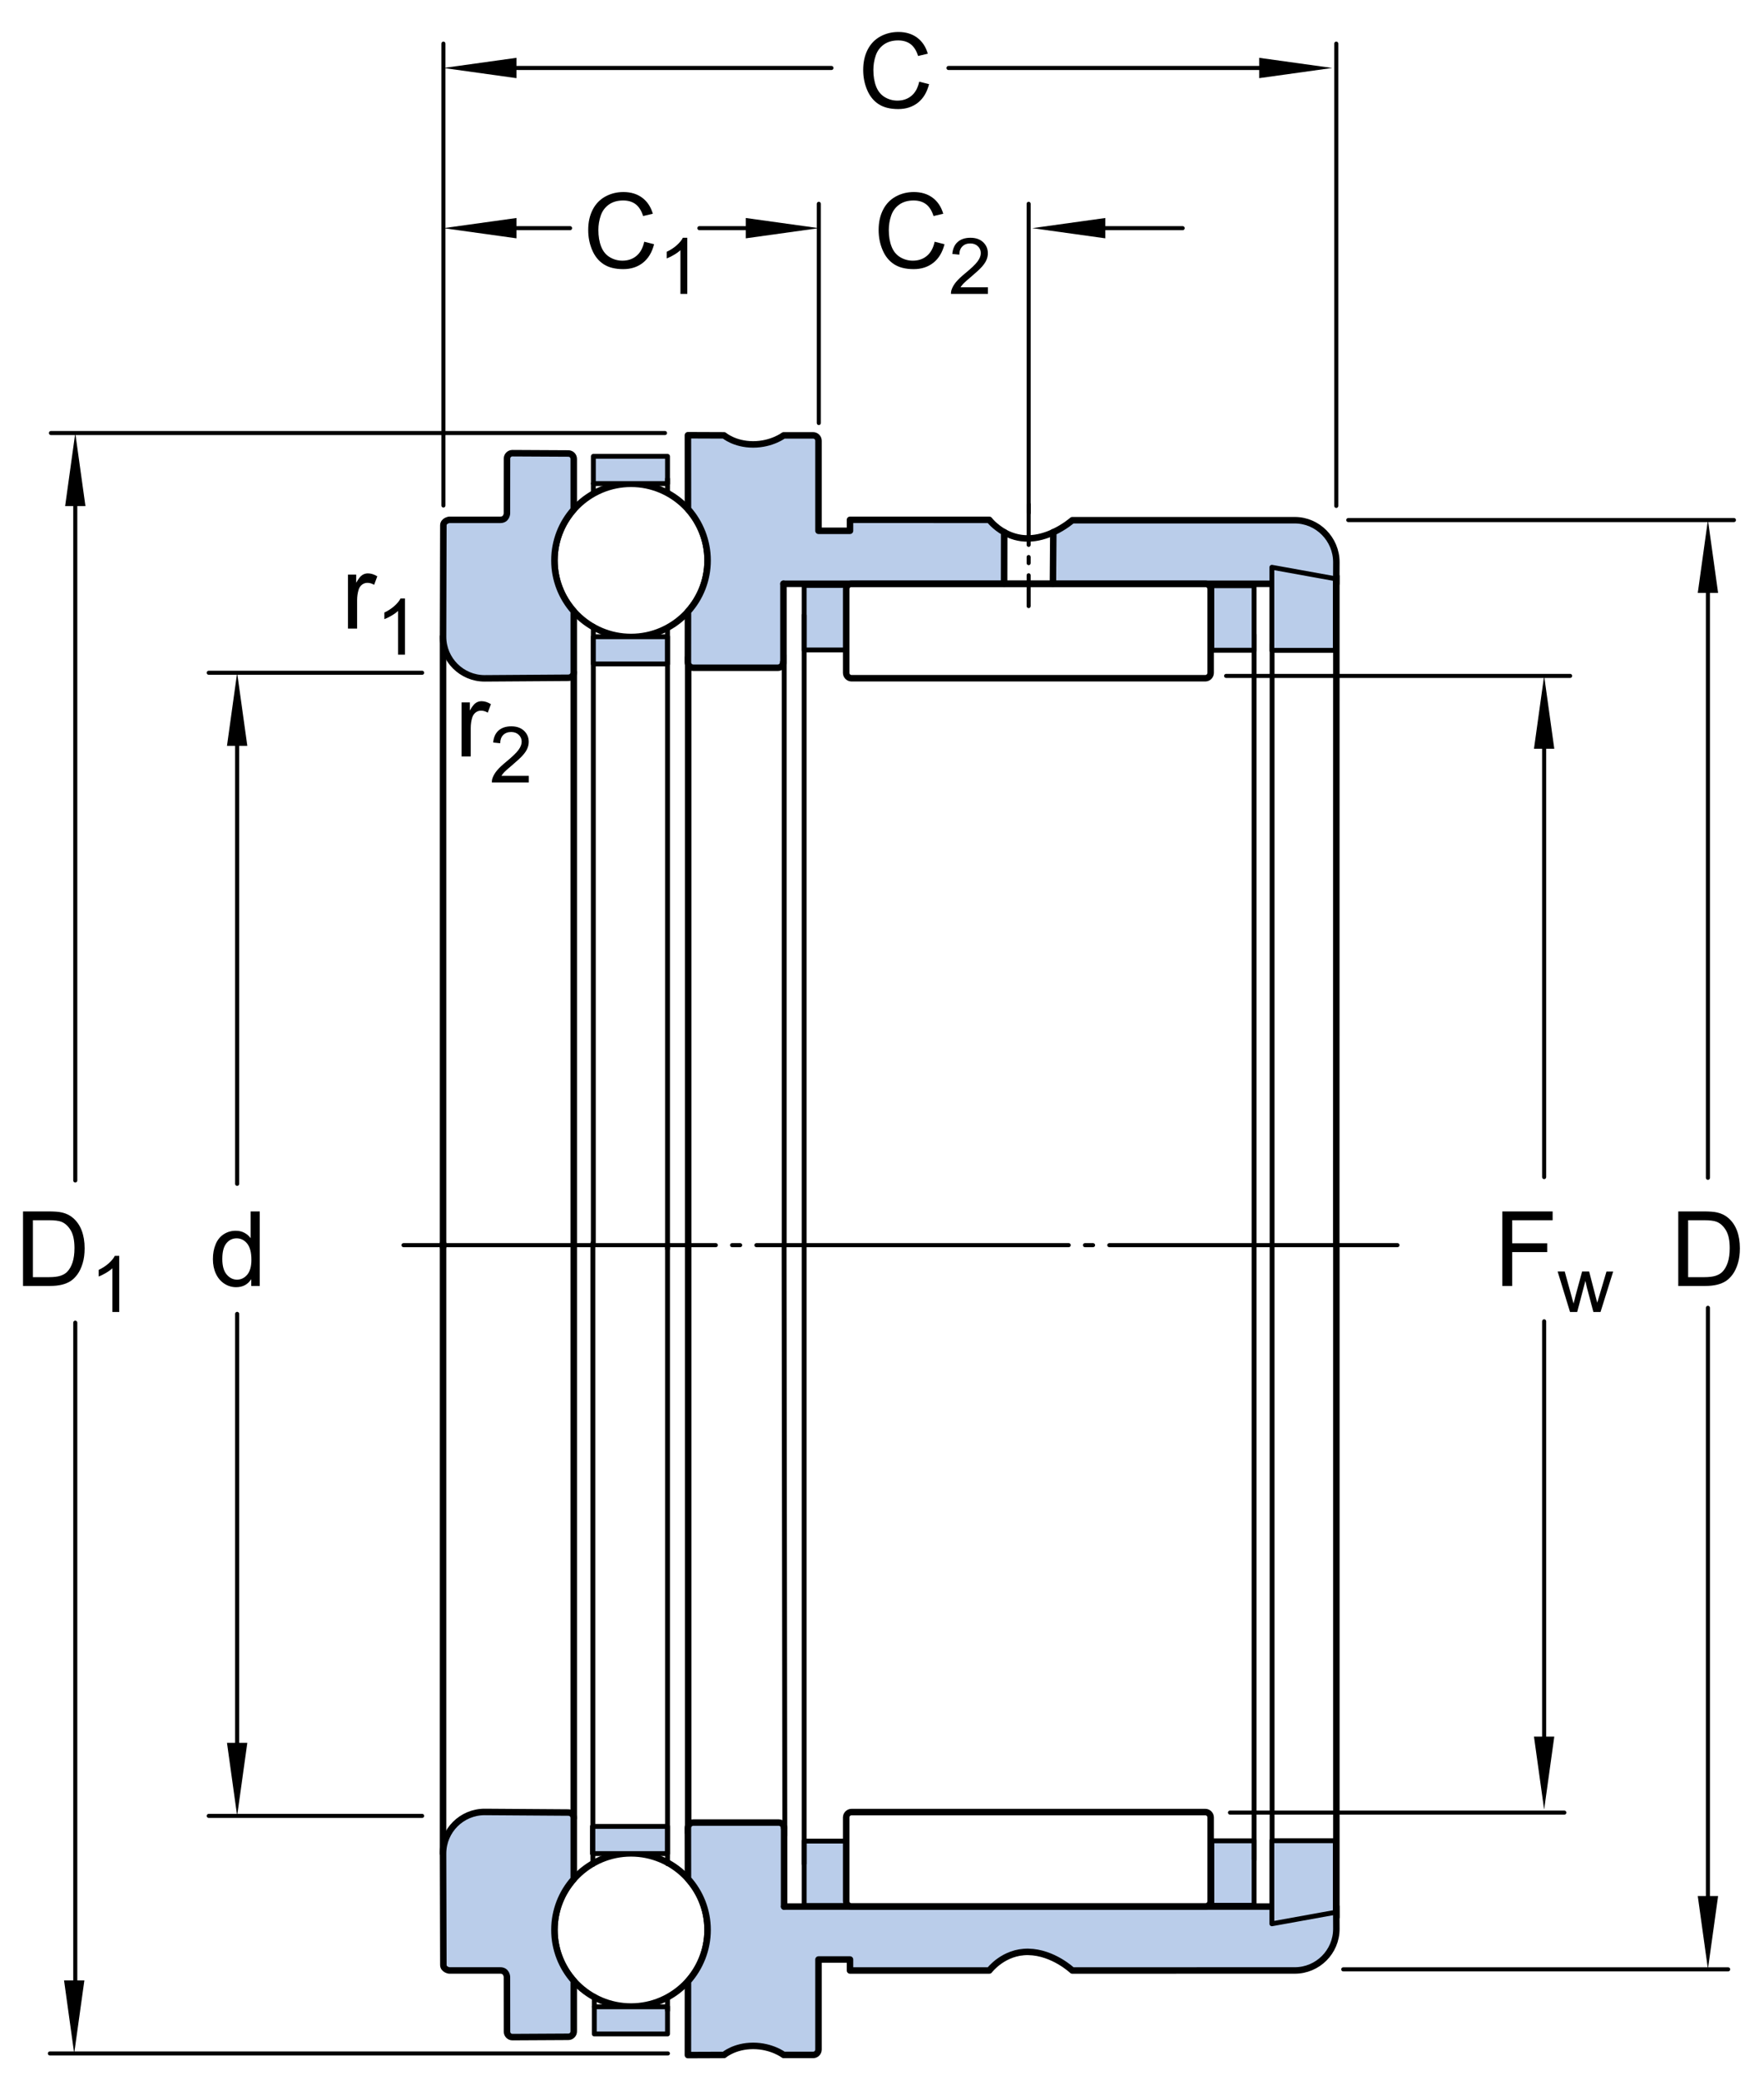 <?xml version="1.0" encoding="utf-8"?>
<!-- Generator: Adobe Illustrator 15.1.0, SVG Export Plug-In . SVG Version: 6.00 Build 0)  -->
<!DOCTYPE svg PUBLIC "-//W3C//DTD SVG 1.1//EN" "http://www.w3.org/Graphics/SVG/1.1/DTD/svg11.dtd">
<svg version="1.1" id="Lager_1" xmlns="http://www.w3.org/2000/svg" xmlns:xlink="http://www.w3.org/1999/xlink" x="0px" y="0px"
	 width="203.333px" height="239.667px" viewBox="0 0 203.333 239.667" enable-background="new 0 0 203.333 239.667"
	 xml:space="preserve">
<g>
	
		<rect x="92.699" y="212.158" fill="#BACDEA" stroke="#000000" stroke-width="0.561" stroke-linecap="round" stroke-linejoin="round" width="4.869" height="7.434"/>
</g>
<g>
	
		<rect x="139.686" y="212.128" fill="#BACDEA" stroke="#000000" stroke-width="0.561" stroke-linecap="round" stroke-linejoin="round" width="4.869" height="7.434"/>
</g>
<g>
	
		<rect x="92.699" y="67.466" fill="#BACDEA" stroke="#000000" stroke-width="0.561" stroke-linecap="round" stroke-linejoin="round" width="4.869" height="7.434"/>
</g>
<line fill="none" stroke="#000000" stroke-width="0.561" stroke-linecap="round" stroke-linejoin="round" x1="68.392" y1="72.158" x2="68.392" y2="143.267"/>
<g>
	
		<circle fill="none" stroke="#000000" stroke-width="0.748" stroke-linecap="round" stroke-linejoin="round" cx="72.736" cy="64.576" r="8.826"/>
</g>
<rect x="68.396" y="52.588" fill="#BACDEA" stroke="#000000" stroke-width="0.561" stroke-linecap="round" stroke-linejoin="round" width="8.547" height="3.135"/>
<rect x="68.396" y="73.374" fill="#BACDEA" stroke="#000000" stroke-width="0.561" stroke-linecap="round" stroke-linejoin="round" width="8.547" height="3.135"/>
<line fill="none" stroke="#000000" stroke-width="0.468" stroke-linecap="round" stroke-linejoin="round" stroke-dasharray="36,1.871,0.935,1.871" x1="46.513" y1="143.485" x2="161.083" y2="143.485"/>
<line fill="none" stroke="#000000" stroke-width="0.561" stroke-linecap="round" stroke-linejoin="round" x1="92.699" y1="70.898" x2="92.699" y2="214.767"/>
<line fill="none" stroke="#000000" stroke-width="0.561" stroke-linecap="round" stroke-linejoin="round" x1="144.555" y1="73.208" x2="144.555" y2="214.259"/>
<line fill="none" stroke="#000000" stroke-width="0.561" stroke-linecap="round" stroke-linejoin="round" x1="76.943" y1="72.312" x2="76.943" y2="143.909"/>
<line fill="none" stroke="#000000" stroke-width="0.561" stroke-linecap="round" stroke-linejoin="round" x1="68.396" y1="55.723" x2="68.396" y2="56.826"/>
<line fill="none" stroke="#000000" stroke-width="0.561" stroke-linecap="round" stroke-linejoin="round" x1="76.943" y1="55.195" x2="76.943" y2="56.893"/>
<line fill="none" stroke="#000000" stroke-width="0.748" stroke-linecap="round" stroke-linejoin="round" x1="51.07" y1="73.377" x2="51.07" y2="143.706"/>
<line fill="none" stroke="#000000" stroke-width="0.748" stroke-linecap="round" stroke-linejoin="round" x1="66.136" y1="77.479" x2="66.136" y2="143.485"/>
<line fill="none" stroke="#000000" stroke-width="0.748" stroke-linecap="round" stroke-linejoin="round" x1="79.324" y1="75.739" x2="79.324" y2="143.485"/>
<line fill="none" stroke="#000000" stroke-width="0.561" stroke-linecap="round" stroke-linejoin="round" x1="90.391" y1="75.575" x2="90.391" y2="143.542"/>
<g>
	
		<circle fill="none" stroke="#000000" stroke-width="0.748" stroke-linecap="round" stroke-linejoin="round" cx="72.736" cy="222.397" r="8.826"/>
</g>
<rect x="68.503" y="231.251" fill="#BACDEA" stroke="#000000" stroke-width="0.561" stroke-linecap="round" stroke-linejoin="round" width="8.439" height="3.133"/>
<rect x="68.292" y="210.466" fill="#BACDEA" stroke="#000000" stroke-width="0.561" stroke-linecap="round" stroke-linejoin="round" width="8.65" height="3.133"/>
<path fill="none" stroke="#000000" stroke-width="0.561" stroke-linecap="round" stroke-linejoin="round" d="M91.269,143.485"/>
<path fill="none" stroke="#000000" stroke-width="0.561" stroke-linecap="round" stroke-linejoin="round" d="M91.269,211.673"/>
<line fill="none" stroke="#000000" stroke-width="0.561" stroke-linecap="round" stroke-linejoin="round" x1="146.633" y1="214.259" x2="146.633" y2="74.298"/>
<line fill="none" stroke="#000000" stroke-width="0.561" stroke-linecap="round" stroke-linejoin="round" x1="68.337" y1="214.849" x2="68.337" y2="143.267"/>
<line fill="none" stroke="#000000" stroke-width="0.561" stroke-linecap="round" stroke-linejoin="round" x1="76.943" y1="214.767" x2="76.943" y2="143.485"/>
<line fill="none" stroke="#000000" stroke-width="0.561" stroke-linecap="round" stroke-linejoin="round" x1="68.503" y1="231.251" x2="68.503" y2="230.04"/>
<line fill="none" stroke="#000000" stroke-width="0.561" stroke-linecap="round" stroke-linejoin="round" x1="76.943" y1="231.673" x2="76.943" y2="230.134"/>
<line fill="none" stroke="#000000" stroke-width="0.748" stroke-linecap="round" stroke-linejoin="round" x1="51.07" y1="213.579" x2="51.07" y2="143.267"/>
<line fill="none" stroke="#000000" stroke-width="0.748" stroke-linecap="round" stroke-linejoin="round" x1="66.136" y1="209.493" x2="66.136" y2="143.485"/>
<line fill="none" stroke="#000000" stroke-width="0.748" stroke-linecap="round" stroke-linejoin="round" x1="79.324" y1="211.235" x2="79.324" y2="143.485"/>
<line fill="none" stroke="#000000" stroke-width="0.561" stroke-linecap="round" stroke-linejoin="round" x1="90.465" y1="211.454" x2="90.38" y2="143.485"/>
<line fill="none" stroke="#000000" stroke-width="0.748" stroke-linecap="round" stroke-linejoin="round" x1="154.039" y1="220.917" x2="154.039" y2="143.485"/>
<line fill="none" stroke="#000000" stroke-width="0.468" stroke-linecap="round" stroke-linejoin="round" stroke-dasharray="4.677,1.403,0.702,1.403" x1="118.57" y1="58.109" x2="118.57" y2="69.844"/>
<line fill="none" stroke="#000000" stroke-width="0.748" stroke-linecap="round" stroke-linejoin="round" x1="121.369" y1="67.271" x2="115.761" y2="67.271"/>
<path fill="#BACDEA" stroke="#000000" stroke-width="0.748" stroke-linecap="round" stroke-linejoin="round" d="M90.306,67.271
	h25.455l-0.02-0.003l0,0l0.01-5.95l0.002,0.016c-1.115-0.625-1.719-1.432-1.719-1.432H97.978v1.264h-3.631V50.792
	c0-0.345-0.279-0.622-0.623-0.622h-3.391c0,0-1.375,1.043-3.52,1.043S83.46,50.17,83.46,50.17l-4.166-0.016L79.3,58.65
	c1.389,1.561,2.262,3.672,2.262,5.926c0,2.269-0.854,4.338-2.262,5.901l-0.006,5.848c0,0.344,0.277,0.624,0.623,0.624h9.737
	c0.344,0,0.623-0.28,0.623-0.624"/>
<path fill="none" stroke="#000000" stroke-width="0.748" stroke-linecap="round" stroke-linejoin="round" d="M121.402,61.344
	c-0.807,0.375-1.787,0.682-2.859,0.703c-1.127,0.021-2.064-0.308-2.789-0.713"/>
<path fill="#BACDEA" stroke="#000000" stroke-width="0.748" stroke-linecap="round" stroke-linejoin="round" d="M58.433,59.178
	c0,0-0.037,0.725-0.756,0.725s-5.906,0.001-5.906,0.001s-0.666,0.098-0.666,0.639S51.07,73.377,51.07,73.377
	c0,2.646,2.148,4.793,4.793,4.793l9.65-0.066c0.346,0,0.623-0.279,0.623-0.624v-7.02v-0.024c-1.385-1.56-2.227-3.611-2.227-5.859
	c0-2.252,0.844-4.307,2.232-5.867l-0.006-0.017v-5.811c0-0.345-0.277-0.624-0.623-0.624l-6.45-0.034
	c-0.344,0-0.621,0.28-0.621,0.624L58.433,59.178z"/>
<line fill="none" stroke="#000000" stroke-width="0.748" stroke-linecap="round" stroke-linejoin="round" x1="154.039" y1="66.407" x2="154.029" y2="143.485"/>
<path fill="#BACDEA" stroke="#000000" stroke-width="0.748" stroke-linecap="round" stroke-linejoin="round" d="M154.029,67.271
	h-32.66l0.045-5.953l-0.012,0.025c1.342-0.626,2.201-1.396,2.201-1.396h25.643c2.646,0,4.793,2.19,4.793,4.839L154.029,67.271z"/>
<path fill="#BACDEA" stroke="#000000" stroke-width="0.748" stroke-linecap="round" stroke-linejoin="round" d="M90.38,219.704
	h63.649l0.01,2.57c0,2.648-2.146,4.793-4.793,4.793l-25.643,0.004c0,0-2.199-2.09-5.061-2.145c-2.859-0.055-4.508,2.145-4.508,2.145
	H97.978v-1.266h-3.631v10.375c0,0.344-0.279,0.621-0.623,0.621h-3.391c0,0-1.375-1.043-3.52-1.043s-3.354,1.043-3.354,1.043
	l-4.166,0.016l0.006-8.496c1.389-1.559,2.262-3.668,2.262-5.926c0-2.266-0.854-4.336-2.262-5.898l-0.006-5.848
	c0-0.348,0.277-0.625,0.623-0.625h9.839c0.344,0,0.623,0.277,0.623,0.625"/>
<g>
	<path fill="none" stroke="#000000" stroke-width="0.748" stroke-linecap="round" stroke-linejoin="round" d="M138.927,78.158
		c0.342,0,0.623-0.279,0.623-0.623v-9.641c0-0.345-0.281-0.623-0.623-0.623H98.162c-0.346,0-0.625,0.278-0.625,0.623v9.641
		c0,0.344,0.279,0.623,0.625,0.623H138.927z"/>
</g>
<g>
	<path fill="none" stroke="#000000" stroke-width="0.748" stroke-linecap="round" stroke-linejoin="round" d="M138.927,208.813
		c0.342,0,0.623,0.281,0.623,0.625v9.641c0,0.344-0.281,0.625-0.623,0.625H98.162c-0.346,0-0.625-0.281-0.625-0.625v-9.641
		c0-0.344,0.279-0.625,0.625-0.625H138.927z"/>
</g>
<line fill="none" stroke="#000000" stroke-width="0.748" stroke-linecap="round" stroke-linejoin="round" x1="90.306" y1="76.325" x2="90.306" y2="67.271"/>
<line fill="none" stroke="#000000" stroke-width="0.748" stroke-linecap="round" stroke-linejoin="round" x1="90.38" y1="210.649" x2="90.38" y2="219.704"/>
<g>
	<g>
		
			<line fill="none" stroke="#000000" stroke-width="0.468" stroke-linecap="round" stroke-linejoin="round" stroke-miterlimit="1" x1="177.99" y1="152.263" x2="177.99" y2="203.665"/>
		
			<line fill="none" stroke="#000000" stroke-width="0.468" stroke-linecap="round" stroke-linejoin="round" stroke-miterlimit="1" x1="177.99" y1="82.404" x2="177.99" y2="135.642"/>
		<polygon points="176.818,86.284 177.99,77.865 179.16,86.284 		"/>
		<polygon points="179.16,200.118 177.99,208.536 176.818,200.118 		"/>
		<g>
			<path d="M173.174,148.188v-8.59h5.795v1.014h-4.658v2.66h4.031v1.014h-4.031v3.902H173.174z"/>
			<path d="M180.975,151.188l-1.429-4.667h0.817l0.742,2.694l0.277,1.002c0.012-0.05,0.092-0.371,0.242-0.963l0.742-2.733h0.812
				l0.699,2.707l0.232,0.892l0.269-0.9l0.8-2.698h0.77l-1.459,4.667h-0.822l-0.742-2.795l-0.181-0.795l-0.944,3.59H180.975z"/>
		</g>
	</g>
</g>
<line fill="none" stroke="#000000" stroke-width="0.468" stroke-linecap="round" stroke-linejoin="round" stroke-miterlimit="1" x1="80.617" y1="26.292" x2="88.712" y2="26.292"/>
<line fill="none" stroke="#000000" stroke-width="0.468" stroke-linecap="round" stroke-linejoin="round" stroke-miterlimit="1" x1="55.65" y1="26.292" x2="65.71" y2="26.292"/>
<polygon points="59.53,27.464 51.111,26.292 59.53,25.121 "/>
<polygon points="85.965,25.121 94.384,26.292 85.965,27.464 "/>
<g>
	<path d="M74.259,27.856l1.137,0.287c-0.238,0.934-0.667,1.646-1.286,2.136s-1.376,0.735-2.271,0.735
		c-0.926,0-1.679-0.188-2.259-0.565s-1.021-0.923-1.324-1.638s-0.454-1.482-0.454-2.303c0-0.895,0.171-1.675,0.513-2.341
		s0.828-1.172,1.459-1.518s1.325-0.519,2.083-0.519c0.859,0,1.582,0.219,2.168,0.656s0.994,1.053,1.225,1.846l-1.119,0.264
		c-0.199-0.625-0.488-1.08-0.867-1.365s-0.855-0.428-1.43-0.428c-0.66,0-1.212,0.158-1.655,0.475s-0.755,0.741-0.935,1.274
		s-0.27,1.083-0.27,1.649c0,0.73,0.106,1.368,0.319,1.913s0.544,0.952,0.993,1.222s0.936,0.404,1.459,0.404
		c0.637,0,1.176-0.184,1.617-0.551S74.103,28.579,74.259,27.856z"/>
	<path d="M79.224,33.868h-0.791v-5.041c-0.19,0.182-0.44,0.363-0.75,0.545s-0.586,0.318-0.833,0.409v-0.765
		c0.442-0.208,0.829-0.46,1.16-0.756s0.565-0.583,0.703-0.861h0.51V33.868z"/>
</g>
<line fill="none" stroke="#000000" stroke-width="0.468" stroke-linecap="round" stroke-linejoin="round" stroke-miterlimit="1" x1="123.519" y1="26.292" x2="136.322" y2="26.292"/>
<polygon points="127.406,27.464 118.988,26.292 127.406,25.121 "/>
<g>
	<path d="M107.735,27.856l1.137,0.287c-0.238,0.934-0.667,1.646-1.286,2.136s-1.376,0.735-2.271,0.735
		c-0.926,0-1.679-0.188-2.259-0.565s-1.021-0.923-1.324-1.638s-0.454-1.482-0.454-2.303c0-0.895,0.171-1.675,0.513-2.341
		s0.828-1.172,1.459-1.518s1.325-0.519,2.083-0.519c0.859,0,1.582,0.219,2.168,0.656s0.994,1.053,1.225,1.846l-1.119,0.264
		c-0.199-0.625-0.488-1.08-0.867-1.365s-0.855-0.428-1.43-0.428c-0.66,0-1.212,0.158-1.655,0.475s-0.755,0.741-0.935,1.274
		s-0.27,1.083-0.27,1.649c0,0.73,0.106,1.368,0.319,1.913s0.544,0.952,0.993,1.222s0.936,0.404,1.459,0.404
		c0.637,0,1.176-0.184,1.617-0.551S107.579,28.579,107.735,27.856z"/>
	<path d="M113.877,33.108v0.76h-4.259c-0.006-0.19,0.024-0.374,0.093-0.549c0.107-0.29,0.281-0.576,0.521-0.857
		c0.238-0.281,0.583-0.606,1.034-0.976c0.7-0.574,1.174-1.029,1.42-1.364s0.369-0.653,0.369-0.952c0-0.313-0.112-0.578-0.336-0.793
		c-0.225-0.215-0.517-0.323-0.877-0.323c-0.381,0-0.686,0.114-0.914,0.343s-0.345,0.545-0.348,0.949l-0.812-0.083
		c0.056-0.606,0.265-1.068,0.629-1.387c0.362-0.317,0.851-0.477,1.463-0.477c0.618,0,1.107,0.171,1.468,0.514s0.54,0.768,0.54,1.274
		c0,0.258-0.053,0.511-0.158,0.76s-0.28,0.511-0.524,0.787c-0.245,0.275-0.651,0.653-1.22,1.134
		c-0.475,0.398-0.779,0.669-0.914,0.811s-0.246,0.285-0.334,0.428H113.877z"/>
</g>
<line fill="none" stroke="#000000" stroke-width="0.468" stroke-linecap="round" stroke-linejoin="round" stroke-miterlimit="1" x1="94.384" y1="48.749" x2="94.384" y2="23.487"/>
<line fill="none" stroke="#000000" stroke-width="0.468" stroke-linecap="round" stroke-linejoin="round" stroke-miterlimit="1" x1="109.329" y1="7.833" x2="147.898" y2="7.833"/>
<line fill="none" stroke="#000000" stroke-width="0.468" stroke-linecap="round" stroke-linejoin="round" stroke-miterlimit="1" x1="55.65" y1="7.833" x2="95.841" y2="7.833"/>
<polygon points="59.53,9.006 51.111,7.833 59.53,6.662 "/>
<polygon points="145.144,6.662 153.562,7.833 145.144,9.006 "/>
<g>
	<path d="M105.956,9.411l1.137,0.287c-0.238,0.934-0.667,1.646-1.286,2.136s-1.376,0.735-2.271,0.735
		c-0.926,0-1.679-0.188-2.259-0.565s-1.021-0.923-1.324-1.638s-0.454-1.482-0.454-2.303c0-0.895,0.171-1.675,0.513-2.341
		s0.828-1.172,1.459-1.518s1.325-0.519,2.083-0.519c0.859,0,1.582,0.219,2.168,0.656s0.994,1.053,1.225,1.846l-1.119,0.264
		c-0.199-0.625-0.488-1.08-0.867-1.365s-0.855-0.428-1.43-0.428c-0.66,0-1.212,0.158-1.655,0.475s-0.755,0.741-0.935,1.274
		s-0.27,1.083-0.27,1.649c0,0.73,0.106,1.368,0.319,1.913s0.544,0.952,0.993,1.222s0.936,0.404,1.459,0.404
		c0.637,0,1.176-0.184,1.617-0.551S105.799,10.133,105.956,9.411z"/>
</g>
<line fill="none" stroke="#000000" stroke-width="0.468" stroke-linecap="round" stroke-linejoin="round" stroke-miterlimit="1" x1="51.111" y1="58.252" x2="51.111" y2="5.028"/>
<line fill="none" stroke="#000000" stroke-width="0.468" stroke-linecap="round" stroke-linejoin="round" stroke-miterlimit="1" x1="154.029" y1="58.298" x2="154.029" y2="5.028"/>
<line fill="none" stroke="#000000" stroke-width="0.468" stroke-linecap="round" stroke-linejoin="round" stroke-miterlimit="1" x1="118.57" y1="59.117" x2="118.57" y2="23.487"/>
<g>
	<polygon points="26.164,85.945 27.335,77.526 28.507,85.945 	"/>
	
		<line fill="none" stroke="#000000" stroke-width="0.468" stroke-linecap="round" stroke-linejoin="round" stroke-miterlimit="1" x1="48.658" y1="77.526" x2="24.062" y2="77.526"/>
	<polygon points="28.507,200.837 27.335,209.255 26.164,200.837 	"/>
	
		<line fill="none" stroke="#000000" stroke-width="0.468" stroke-linecap="round" stroke-linejoin="round" stroke-miterlimit="1" x1="27.335" y1="151.407" x2="27.335" y2="204.724"/>
	
		<line fill="none" stroke="#000000" stroke-width="0.468" stroke-linecap="round" stroke-linejoin="round" stroke-miterlimit="1" x1="27.335" y1="82.065" x2="27.335" y2="136.419"/>
	
		<line fill="none" stroke="#000000" stroke-width="0.468" stroke-linecap="round" stroke-linejoin="round" stroke-miterlimit="1" x1="48.658" y1="209.255" x2="24.062" y2="209.255"/>
</g>
<g>
	<path d="M40.109,72.437v-6.223h0.949v0.943c0.242-0.441,0.466-0.732,0.671-0.873s0.431-0.211,0.677-0.211
		c0.355,0,0.717,0.113,1.084,0.34l-0.363,0.979c-0.258-0.152-0.516-0.229-0.773-0.229c-0.23,0-0.438,0.069-0.621,0.208
		s-0.314,0.331-0.393,0.577c-0.117,0.375-0.176,0.785-0.176,1.23v3.258H40.109z"/>
	<path d="M46.679,75.437h-0.791v-5.041c-0.19,0.182-0.44,0.363-0.75,0.545s-0.586,0.318-0.833,0.409v-0.765
		c0.442-0.208,0.829-0.46,1.16-0.756s0.565-0.583,0.703-0.861h0.51V75.437z"/>
</g>
<line fill="none" stroke="#000000" stroke-width="0.468" stroke-linecap="round" stroke-linejoin="round" stroke-miterlimit="1" x1="141.333" y1="77.889" x2="180.986" y2="77.889"/>
<line fill="none" stroke="#000000" stroke-width="0.468" stroke-linecap="round" stroke-linejoin="round" stroke-miterlimit="1" x1="141.781" y1="208.875" x2="180.318" y2="208.875"/>
<g>
	<g>
		
			<line fill="none" stroke="#000000" stroke-width="0.468" stroke-linecap="round" stroke-linejoin="round" stroke-miterlimit="1" x1="196.869" y1="150.708" x2="196.869" y2="222.04"/>
		
			<line fill="none" stroke="#000000" stroke-width="0.468" stroke-linecap="round" stroke-linejoin="round" stroke-miterlimit="1" x1="196.869" y1="64.445" x2="196.869" y2="135.724"/>
		<polygon points="195.699,68.325 196.869,59.906 198.042,68.325 		"/>
		<polygon points="198.042,218.493 196.869,226.911 195.699,218.493 		"/>
		<g>
			<path d="M193.45,148.188v-8.59h2.959c0.668,0,1.178,0.041,1.529,0.123c0.492,0.113,0.912,0.318,1.26,0.615
				c0.453,0.383,0.792,0.872,1.017,1.468s0.337,1.276,0.337,2.042c0,0.652-0.076,1.23-0.229,1.734s-0.348,0.921-0.586,1.251
				s-0.499,0.59-0.782,0.779s-0.625,0.333-1.025,0.431s-0.86,0.146-1.38,0.146H193.45z M194.586,147.174h1.834
				c0.566,0,1.011-0.053,1.333-0.158s0.579-0.254,0.771-0.445c0.27-0.27,0.479-0.632,0.63-1.087s0.226-1.007,0.226-1.655
				c0-0.898-0.147-1.589-0.442-2.071s-0.653-0.806-1.075-0.97c-0.305-0.117-0.795-0.176-1.471-0.176h-1.805V147.174z"/>
		</g>
	</g>
</g>
<line fill="none" stroke="#000000" stroke-width="0.468" stroke-linecap="round" stroke-linejoin="round" stroke-miterlimit="1" x1="155.413" y1="59.93" x2="199.867" y2="59.93"/>
<line fill="none" stroke="#000000" stroke-width="0.468" stroke-linecap="round" stroke-linejoin="round" stroke-miterlimit="1" x1="154.833" y1="226.938" x2="199.201" y2="226.938"/>
<g>
	<path d="M28.959,148.188v-0.785c-0.395,0.617-0.975,0.926-1.74,0.926c-0.496,0-0.952-0.137-1.368-0.41s-0.738-0.655-0.967-1.146
		s-0.343-1.054-0.343-1.69c0-0.621,0.104-1.185,0.311-1.69s0.518-0.894,0.932-1.163s0.877-0.404,1.389-0.404
		c0.375,0,0.709,0.079,1.002,0.237s0.531,0.364,0.715,0.618v-3.082h1.049v8.59H28.959z M25.625,145.082
		c0,0.797,0.168,1.393,0.504,1.787s0.732,0.592,1.189,0.592c0.461,0,0.853-0.188,1.175-0.565s0.483-0.952,0.483-1.726
		c0-0.852-0.164-1.477-0.492-1.875s-0.732-0.598-1.213-0.598c-0.469,0-0.86,0.191-1.175,0.574S25.625,144.258,25.625,145.082z"/>
</g>
<g display="none">
	<path display="inline" d="M140.705,49.185c-0.146-0.04-0.317-0.08-0.674-0.08c-0.567,0-1.333,0.172-1.557,1.294v4.012
		c0,0.277-0.225,0.501-0.502,0.501s-0.502-0.224-0.502-0.501v-4.554c0-0.554-0.145-0.699-0.409-0.845
		c-0.145-0.066-0.224-0.198-0.224-0.356c0-0.277,0.197-0.436,0.488-0.436c0.053,0,0.105,0,0.158,0.013
		c0.501,0.132,0.752,0.449,0.871,0.832c0.555-0.818,1.333-0.924,1.821-0.924c0.383,0,0.673,0.053,0.885,0.145
		c0.25,0.106,0.316,0.383,0.224,0.607C141.206,49.105,140.995,49.251,140.705,49.185z"/>
	<path display="inline" d="M145.88,57.834h-3.535c-0.228,0-0.366-0.148-0.366-0.366c0-0.931,0.465-1.575,1.029-2.08
		c1.021-0.931,2.476-1.525,2.476-2.773c0-0.743-0.415-1.387-1.347-1.387c-0.436,0-0.752,0.099-1.01,0.238
		c-0.376,0.188-0.455,0.367-0.644,0.367c-0.198,0-0.376-0.159-0.376-0.367c0-0.099,0.029-0.198,0.128-0.287
		c0.476-0.416,1.1-0.654,1.912-0.654c1.475,0,2.108,1.03,2.108,2.09c0,2.258-3.069,2.614-3.456,4.476h3.08
		c0.208,0,0.376,0.168,0.376,0.376C146.256,57.666,146.088,57.834,145.88,57.834z"/>
</g>
<g>
	<path d="M53.207,87.167v-6.223h0.949v0.943c0.242-0.441,0.466-0.732,0.671-0.873s0.431-0.211,0.677-0.211
		c0.355,0,0.717,0.113,1.084,0.34l-0.363,0.979c-0.258-0.152-0.516-0.229-0.773-0.229c-0.23,0-0.438,0.069-0.621,0.208
		s-0.314,0.331-0.393,0.577c-0.117,0.375-0.176,0.785-0.176,1.23v3.258H53.207z"/>
	<path d="M60.954,89.407v0.76h-4.258c-0.006-0.19,0.025-0.374,0.092-0.549c0.108-0.29,0.282-0.576,0.521-0.857
		c0.238-0.281,0.583-0.606,1.035-0.976c0.7-0.574,1.173-1.029,1.419-1.364s0.369-0.653,0.369-0.952c0-0.313-0.112-0.578-0.336-0.793
		c-0.225-0.215-0.517-0.323-0.877-0.323c-0.381,0-0.686,0.114-0.914,0.343s-0.344,0.545-0.347,0.949l-0.813-0.083
		c0.056-0.606,0.265-1.068,0.628-1.387c0.363-0.317,0.851-0.477,1.463-0.477c0.618,0,1.107,0.171,1.468,0.514
		s0.541,0.768,0.541,1.274c0,0.258-0.053,0.511-0.158,0.76s-0.281,0.511-0.525,0.787c-0.245,0.275-0.651,0.653-1.22,1.134
		c-0.475,0.398-0.779,0.669-0.914,0.811s-0.246,0.285-0.334,0.428H60.954z"/>
</g>
<g display="none">
	<path display="inline" d="M154.038,64.519c-0.146-0.04-0.317-0.08-0.674-0.08c-0.567,0-1.333,0.172-1.557,1.294v4.012
		c0,0.277-0.225,0.501-0.502,0.501s-0.502-0.224-0.502-0.501v-4.554c0-0.554-0.145-0.699-0.409-0.845
		c-0.145-0.066-0.224-0.198-0.224-0.356c0-0.277,0.197-0.436,0.488-0.436c0.053,0,0.105,0,0.158,0.013
		c0.501,0.132,0.752,0.449,0.871,0.832c0.555-0.818,1.333-0.924,1.821-0.924c0.383,0,0.673,0.053,0.885,0.145
		c0.25,0.106,0.316,0.383,0.224,0.607C154.539,64.439,154.328,64.585,154.038,64.519z"/>
	<path display="inline" d="M159.233,73.168h-3.545c-0.198,0-0.366-0.168-0.366-0.366c0-0.198,0.168-0.367,0.366-0.367h1.733v-5.516
		l-1.812,1.248c-0.158,0.119-0.396,0.069-0.505-0.099c-0.109-0.168-0.069-0.396,0.099-0.505l2.367-1.624
		c0.079-0.05,0.148-0.08,0.237-0.08c0.218,0,0.387,0.168,0.387,0.386v6.189h1.039c0.198,0,0.367,0.168,0.367,0.367
		C159.6,73,159.431,73.168,159.233,73.168z"/>
</g>
<g>
	<polygon points="9.726,228.212 8.552,236.63 7.382,228.212 	"/>
</g>
<line fill="none" stroke="#000000" stroke-width="0.468" stroke-linecap="round" stroke-linejoin="round" stroke-miterlimit="1" x1="76.654" y1="49.9" x2="5.873" y2="49.9"/>
<line fill="none" stroke="#000000" stroke-width="0.468" stroke-linecap="round" stroke-linejoin="round" stroke-miterlimit="1" x1="76.988" y1="236.63" x2="5.75" y2="236.63"/>
<line fill="none" stroke="#000000" stroke-width="0.468" stroke-linecap="round" stroke-linejoin="round" stroke-miterlimit="1" x1="8.677" y1="152.419" x2="8.677" y2="230.419"/>
<line fill="none" stroke="#000000" stroke-width="0.468" stroke-linecap="round" stroke-linejoin="round" stroke-miterlimit="1" x1="8.677" y1="54.439" x2="8.677" y2="136.032"/>
<g>
	<path d="M2.653,148.188v-8.59h2.959c0.668,0,1.178,0.041,1.529,0.123c0.492,0.113,0.912,0.318,1.26,0.615
		c0.453,0.383,0.792,0.872,1.017,1.468s0.337,1.276,0.337,2.042c0,0.652-0.076,1.23-0.229,1.734s-0.348,0.921-0.586,1.251
		s-0.499,0.59-0.782,0.779s-0.625,0.333-1.025,0.431s-0.86,0.146-1.38,0.146H2.653z M3.79,147.174h1.834
		c0.566,0,1.011-0.053,1.333-0.158s0.579-0.254,0.771-0.445c0.27-0.27,0.479-0.632,0.63-1.087s0.226-1.007,0.226-1.655
		c0-0.898-0.147-1.589-0.442-2.071s-0.653-0.806-1.075-0.97c-0.305-0.117-0.795-0.176-1.471-0.176H3.79V147.174z"/>
	<path d="M13.746,151.188h-0.791v-5.041c-0.19,0.183-0.44,0.364-0.75,0.545c-0.309,0.183-0.586,0.318-0.833,0.409v-0.765
		c0.442-0.208,0.829-0.46,1.16-0.756s0.565-0.583,0.703-0.861h0.51V151.188z"/>
</g>
<polygon points="7.507,58.319 8.677,49.9 9.849,58.319 "/>
<path fill="#BACDEA" stroke="#000000" stroke-width="0.748" stroke-linecap="round" stroke-linejoin="round" d="M58.433,227.794
	c0,0-0.037-0.727-0.756-0.727s-5.906,0-5.906,0s-0.666-0.098-0.666-0.639s-0.035-12.834-0.035-12.834
	c0-2.648,2.148-4.793,4.793-4.793l9.65,0.066c0.346,0,0.623,0.277,0.623,0.623v7.02v0.025c-1.385,1.559-2.227,3.609-2.227,5.859
	s0.844,4.305,2.232,5.867l-0.006,0.016v5.811c0,0.346-0.277,0.623-0.623,0.623l-6.45,0.035c-0.344,0-0.621-0.281-0.621-0.625
	L58.433,227.794z"/>
<g>
	
		<rect x="139.686" y="67.496" fill="#BACDEA" stroke="#000000" stroke-width="0.561" stroke-linecap="round" stroke-linejoin="round" width="4.869" height="7.434"/>
</g>
<polygon fill="#BACDEA" stroke="#000000" stroke-width="0.561" stroke-linecap="round" stroke-linejoin="round" points="
	153.92,66.69 146.608,65.37 146.608,74.94 153.92,74.94 "/>
<polygon fill="#BACDEA" stroke="#000000" stroke-width="0.561" stroke-linecap="round" stroke-linejoin="round" points="
	153.92,220.367 146.608,221.688 146.608,212.117 153.92,212.117 "/>
</svg>
